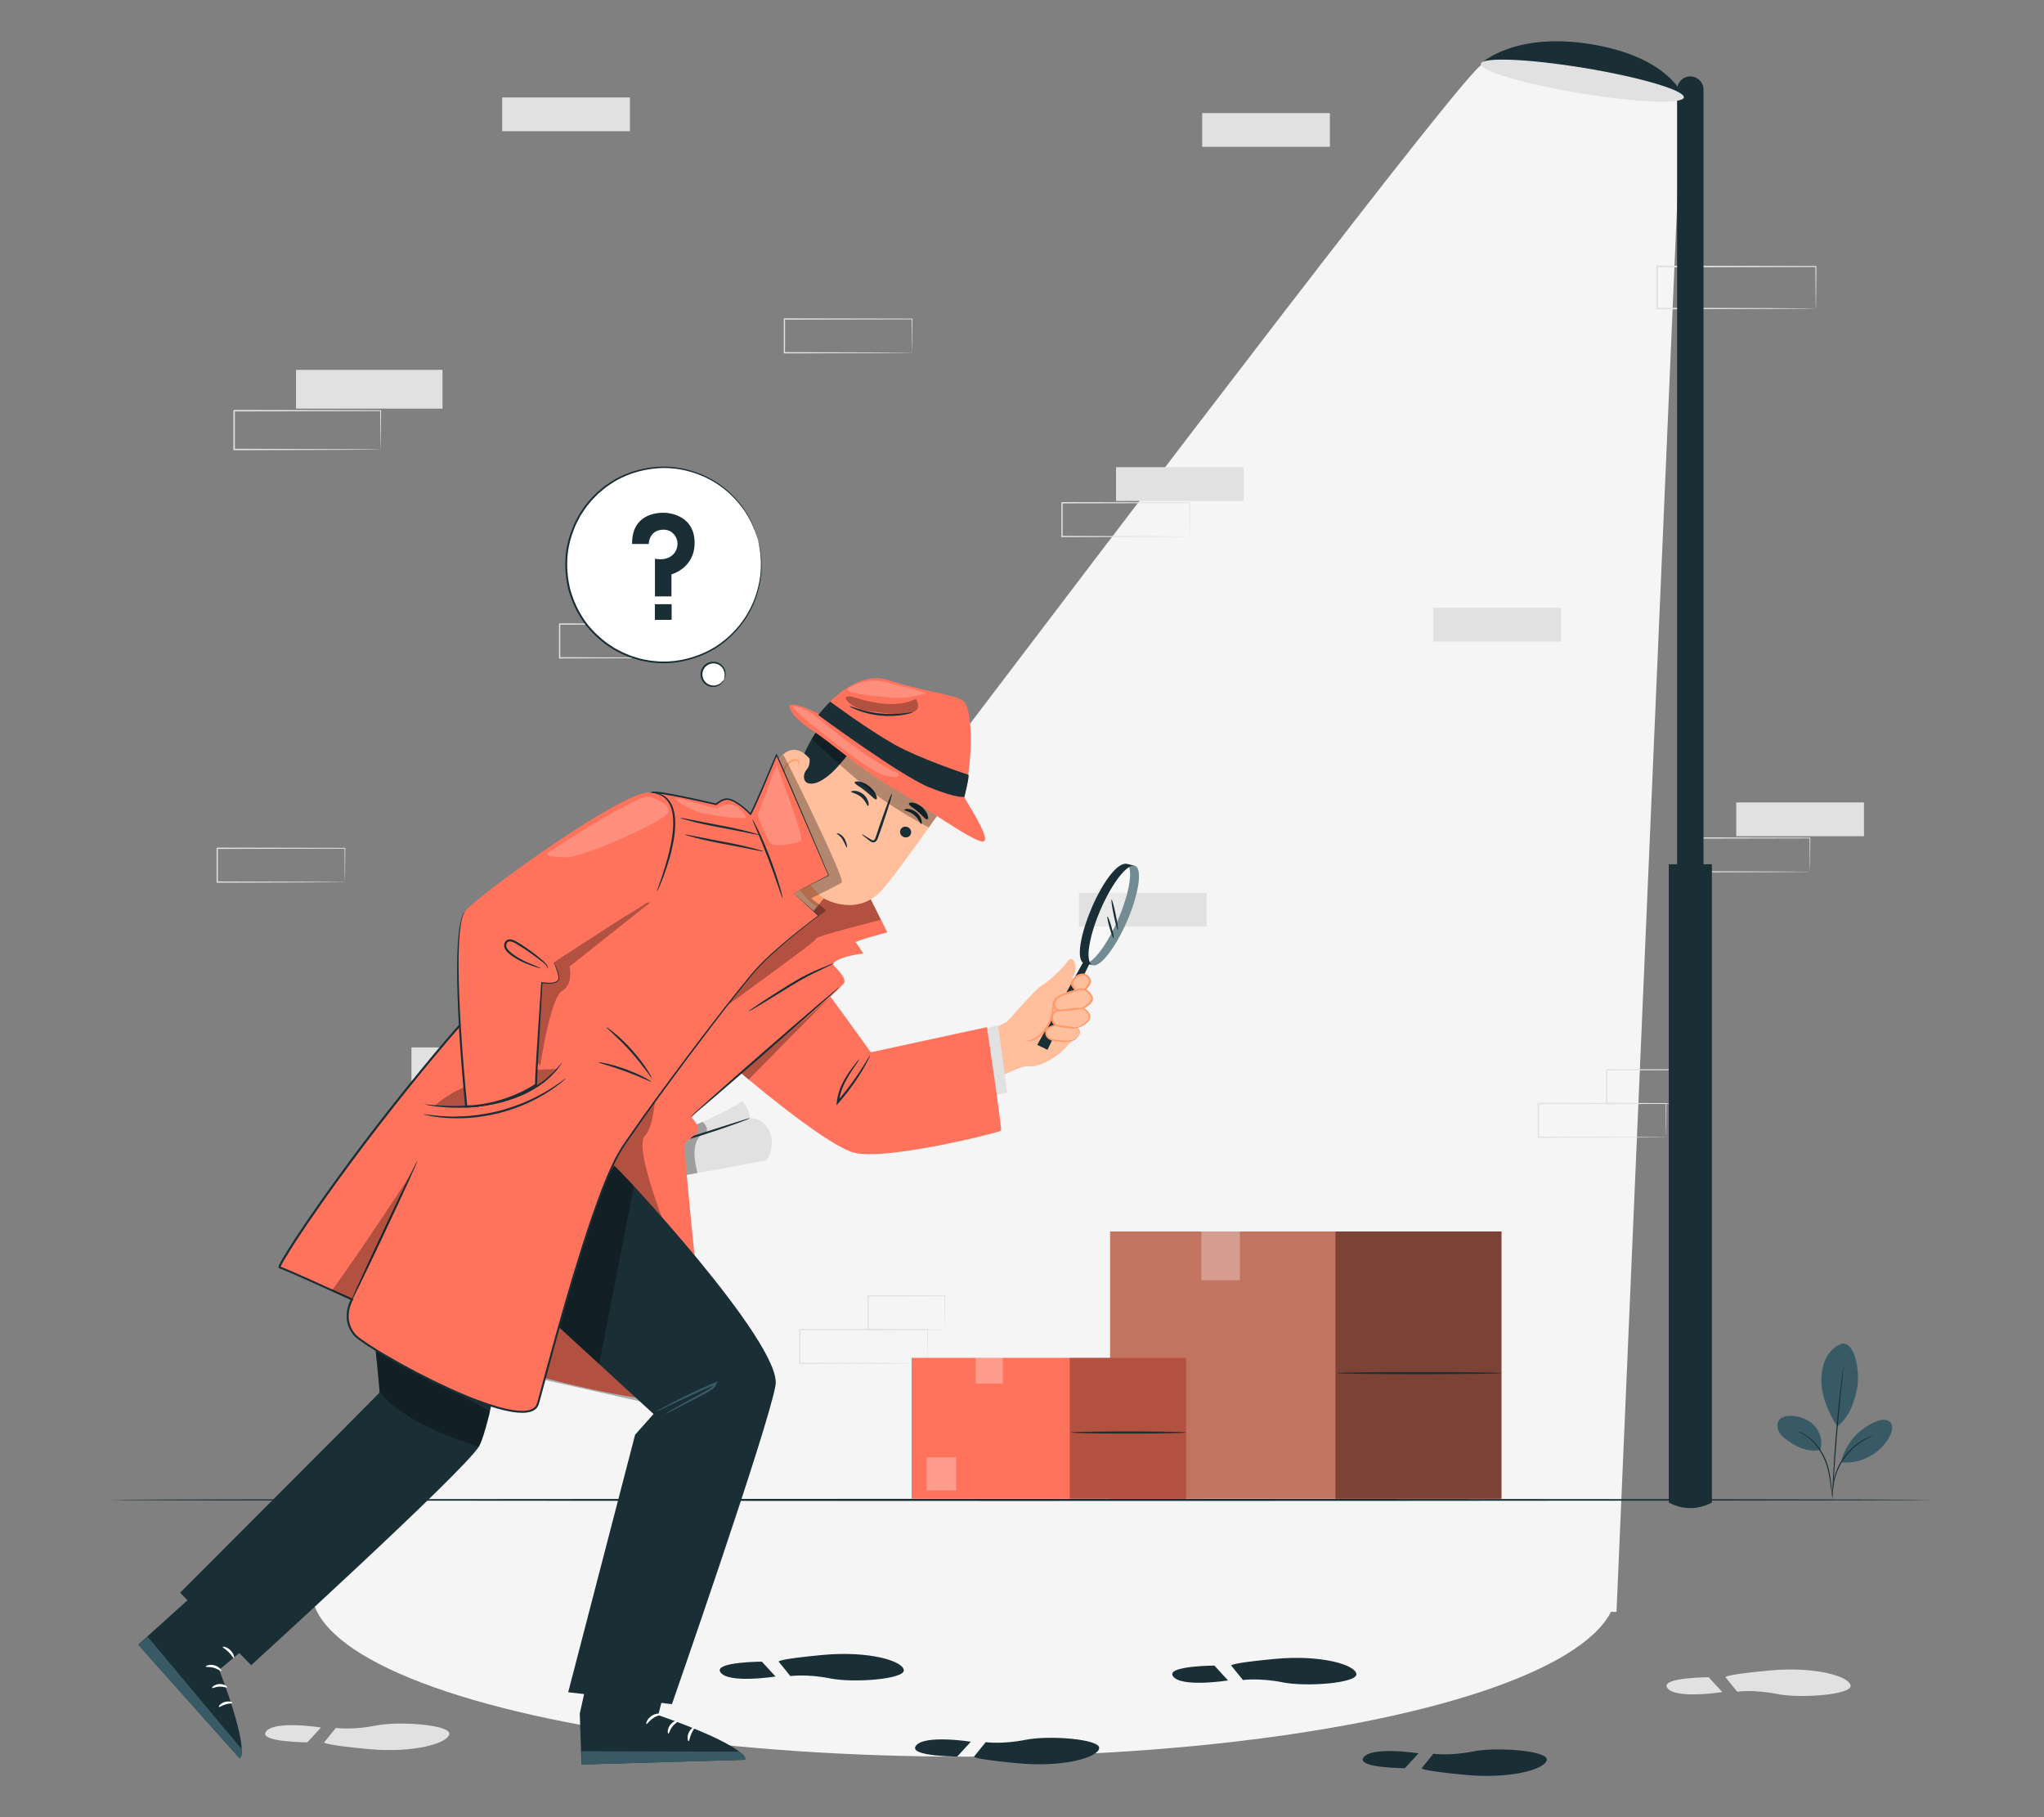 <?xml version="1.0" encoding="UTF-8"?>
<svg id="Layer_2" data-name="Layer 2" xmlns="http://www.w3.org/2000/svg" viewBox="0 0 540 480">
  <rect x="0" y="0" width="540" height="480" fill="#808080" stroke="none"/>
  <defs>
    <style>
      .cls-1 {
        fill: #ff735d;
      }

      .cls-1, .cls-2, .cls-3, .cls-4, .cls-5, .cls-6, .cls-7, .cls-8, .cls-9, .cls-10, .cls-11, .cls-12 {
        stroke-width: 0px;
      }

      .cls-2 {
        fill: #375a64;
      }

      .cls-3 {
        fill: #e1e1e1;
      }

      .cls-13 {
        opacity: .2;
      }

      .cls-5 {
        fill: #f5f5f5;
      }

      .cls-6 {
        fill: none;
      }

      .cls-7 {
        fill: #1a2e35;
      }

      .cls-8 {
        fill: #fff;
      }

      .cls-14 {
        opacity: .3;
      }

      .cls-9 {
        fill: #c27460;
      }

      .cls-10 {
        fill: #7c4235;
      }

      .cls-11 {
        fill: #ff9a6c;
      }

      .cls-12 {
        fill: #ffbf9d;
      }
    </style>
  </defs>
  <g id="Layer_2-2" data-name="Layer 2">
    <g>
      <g>
        <ellipse class="cls-5" cx="254.7" cy="420.07" rx="172.36" ry="43.94"/>
        <path class="cls-5" d="m391.27,17.19c-13.43,10.5-301.42,395.28-302.66,395.28s338.45,13.32,338.45,13.32l17.21-399.51-53.01-9.09Z"/>
        <g>
          <path class="cls-3" d="m181.59,173.77s0-.06-.01-.16c0-.12,0-.27-.01-.46,0-.42-.01-1.01-.03-1.76-.01-1.54-.03-3.76-.06-6.55l.1.1c-7.7.02-19.95.04-33.73.07.08-.08-.17.17.17-.17h0v.28s0,.29,0,.29v.57c0,.38,0,.76,0,1.14,0,.76,0,1.51,0,2.25,0,1.49,0,2.95,0,4.39l-.17-.17c9.61.03,18.01.06,24.04.08,3,.02,5.41.04,7.1.05.82,0,1.46.02,1.92.02.21,0,.37,0,.5.01.11,0,.17,0,.18.01,0,0-.05,0-.16.01-.12,0-.28,0-.48.01-.45,0-1.08.01-1.88.02-1.67.01-4.07.03-7.06.05-6.06.02-14.5.05-24.16.08h-.17s0-.17,0-.17c0-1.44,0-2.9,0-4.39,0-.74,0-1.5,0-2.25v-1.71s0-.29,0-.29v-.27h0v-.02c.34-.34.1-.1.17-.17,13.78.03,26.03.05,33.73.07h.11s0,.1,0,.1c-.02,2.82-.04,5.06-.06,6.61-.01.74-.02,1.32-.03,1.73,0,.18,0,.32-.01.44,0,.1,0,.15-.01.14Z"/>
          <path class="cls-3" d="m186.16,164.84s0-.06-.01-.17c0-.13,0-.28-.01-.47,0-.44-.02-1.04-.03-1.79-.02-1.56-.04-3.77-.07-6.49l.12.12c-5.25.01-12.39.03-20.27.05-.15.15.21-.21.17-.17h0v.29s0,.29,0,.29v.58c0,.39,0,.77,0,1.16,0,.77,0,1.52,0,2.27,0,1.49,0,2.94,0,4.33l-.16-.16c5.85.03,10.89.06,14.5.08,1.78.02,3.21.03,4.22.05.47,0,.85.02,1.14.02.26,0,.4.01.41.02,0,0-.12.01-.37.02-.28,0-.64.01-1.11.02-1.01.01-2.42.03-4.19.05-3.64.02-8.71.05-14.61.08h-.16s0-.16,0-.16c0-1.39,0-2.83,0-4.33,0-.75,0-1.5,0-2.27,0-.38,0-.77,0-1.16v-.58s0-.29,0-.29v-.28h0v-.02s.33-.33.17-.17c7.87.02,15.02.04,20.27.05h.12s0,.12,0,.12c-.03,2.75-.05,4.98-.07,6.57-.01.74-.02,1.33-.03,1.76,0,.4-.02.6-.03.6Z"/>
        </g>
        <g>
          <path class="cls-3" d="m440.16,300.41s0-.06-.01-.16c0-.12,0-.27-.01-.46,0-.42-.01-1.01-.03-1.76-.01-1.54-.03-3.76-.06-6.55l.1.1c-7.7.02-19.95.04-33.73.07.08-.08-.17.17.17-.17h0v.28s0,.29,0,.29v.57c0,.38,0,.76,0,1.14,0,.76,0,1.51,0,2.25,0,1.49,0,2.95,0,4.39l-.17-.17c9.61.03,18.01.06,24.04.08,3,.02,5.41.04,7.1.05.82,0,1.46.02,1.92.02.21,0,.37,0,.5.01.11,0,.17,0,.18.01,0,0-.05,0-.16.01-.12,0-.28,0-.48.01-.45,0-1.08.01-1.88.02-1.67.01-4.07.03-7.06.05-6.06.02-14.5.05-24.16.08h-.17s0-.17,0-.17c0-1.44,0-2.9,0-4.39,0-.74,0-1.5,0-2.25v-1.71s0-.29,0-.29v-.27h0v-.02c.34-.34.1-.1.17-.17,13.78.03,26.03.05,33.73.07h.11s0,.1,0,.1c-.02,2.82-.04,5.06-.06,6.61-.01.74-.02,1.32-.03,1.73,0,.18,0,.32-.01.44,0,.1,0,.15-.01.14Z"/>
          <path class="cls-3" d="m444.73,291.49s0-.06-.01-.17c0-.13,0-.28-.01-.47,0-.44-.02-1.04-.03-1.79-.02-1.56-.04-3.77-.07-6.49l.12.12c-5.25.01-12.39.03-20.27.05-.15.15.21-.21.17-.17h0v.29s0,.29,0,.29v.58c0,.39,0,.77,0,1.16,0,.77,0,1.53,0,2.27,0,1.49,0,2.94,0,4.33l-.16-.16c5.85.03,10.89.06,14.5.08,1.78.02,3.21.03,4.22.05.47,0,.85.02,1.14.02.26,0,.4.01.41.02,0,0-.12.01-.37.02-.28,0-.64.01-1.11.02-1.01.01-2.42.03-4.19.05-3.64.02-8.71.05-14.61.08h-.16s0-.16,0-.16c0-1.39,0-2.83,0-4.33,0-.75,0-1.5,0-2.27,0-.38,0-.77,0-1.16v-.58s0-.29,0-.29v-.28h0v-.02s.33-.33.17-.17c7.87.02,15.02.04,20.27.05h.12s0,.12,0,.12c-.03,2.75-.05,4.98-.07,6.57-.01.74-.02,1.33-.03,1.76,0,.4-.02.6-.03.6Z"/>
        </g>
        <g>
          <path class="cls-3" d="m245.04,360.12s0-.06-.01-.16c0-.12,0-.27-.01-.46,0-.42-.01-1.01-.03-1.76-.01-1.54-.03-3.76-.06-6.55l.1.1c-7.7.02-19.95.04-33.73.07.08-.08-.17.17.17-.17h0v.28s0,.29,0,.29v.57c0,.38,0,.76,0,1.14,0,.76,0,1.51,0,2.25,0,1.49,0,2.95,0,4.39l-.17-.17c9.61.03,18.01.06,24.04.08,3,.02,5.41.04,7.1.05.82,0,1.46.02,1.92.02.21,0,.37,0,.5.01.11,0,.17,0,.18.01,0,0-.05,0-.16.01-.12,0-.28,0-.48.01-.45,0-1.08.01-1.88.02-1.67.01-4.07.03-7.06.05-6.06.02-14.5.05-24.16.08h-.17s0-.17,0-.17c0-1.44,0-2.9,0-4.39,0-.74,0-1.5,0-2.25v-1.71s0-.29,0-.29v-.27h0v-.02c.34-.34.1-.1.17-.17,13.78.03,26.03.05,33.73.07h.11s0,.1,0,.1c-.02,2.82-.04,5.06-.06,6.61-.01.74-.02,1.32-.03,1.73,0,.18,0,.32-.01.44,0,.1,0,.15-.01.14Z"/>
          <path class="cls-3" d="m249.61,351.2s0-.06-.01-.17c0-.13,0-.28-.01-.47,0-.44-.02-1.04-.03-1.79-.02-1.56-.04-3.77-.07-6.49l.12.12c-5.25.01-12.39.03-20.27.05-.15.15.21-.21.17-.17h0v.29s0,.29,0,.29v.58c0,.39,0,.77,0,1.16,0,.77,0,1.53,0,2.27,0,1.49,0,2.94,0,4.33l-.16-.16c5.85.03,10.89.06,14.5.08,1.78.02,3.21.03,4.22.05.47,0,.85.02,1.14.02.26,0,.4.01.41.02,0,0-.12.01-.37.02-.28,0-.64.01-1.11.02-1.01.01-2.42.03-4.19.05-3.64.02-8.71.05-14.61.08h-.16s0-.16,0-.16c0-1.39,0-2.83,0-4.33,0-.75,0-1.5,0-2.27,0-.38,0-.77,0-1.16v-.58s0-.29,0-.29v-.28h0v-.02s.33-.33.17-.17c7.87.02,15.02.04,20.27.05h.12s0,.12,0,.12c-.03,2.75-.05,4.98-.07,6.57-.01.74-.02,1.33-.03,1.76,0,.4-.02.6-.03.6Z"/>
        </g>
        <path class="cls-3" d="m91.13,233s0-.06-.01-.16c0-.12,0-.27-.01-.46,0-.42-.01-1.01-.03-1.76-.01-1.54-.03-3.76-.06-6.55l.1.1c-7.7.02-19.95.04-33.73.07.08-.08-.17.17.17-.17h0v.28s0,.29,0,.29v.57c0,.38,0,.76,0,1.14,0,.76,0,1.51,0,2.25,0,1.49,0,2.95,0,4.39l-.17-.17c9.61.03,18.01.06,24.04.08,3,.02,5.41.04,7.1.05.82,0,1.46.02,1.92.02.21,0,.37,0,.5.01.11,0,.17,0,.18.01,0,0-.05,0-.16.01-.12,0-.28,0-.48.01-.45,0-1.08.01-1.88.02-1.67.01-4.07.03-7.06.05-6.06.02-14.5.05-24.16.08h-.17s0-.17,0-.17c0-1.44,0-2.9,0-4.39,0-.74,0-1.5,0-2.25v-1.71s0-.29,0-.29v-.27h0v-.02c.34-.34.1-.1.17-.17,13.78.03,26.03.05,33.73.07h.11s0,.1,0,.1c-.02,2.82-.04,5.06-.06,6.61-.01.74-.02,1.32-.03,1.73,0,.18,0,.32-.01.44,0,.1,0,.15-.01.14Z"/>
        <path class="cls-3" d="m240.97,93.19s0-.06-.01-.16c0-.12,0-.27-.01-.46,0-.42-.01-1.01-.03-1.76-.01-1.54-.03-3.76-.06-6.55l.1.1c-7.7.02-19.95.04-33.73.07.08-.08-.17.17.17-.17h0v.28s0,.29,0,.29v.57c0,.38,0,.76,0,1.14,0,.76,0,1.51,0,2.25,0,1.49,0,2.95,0,4.39l-.17-.17c9.61.03,18.01.06,24.04.08,3,.02,5.41.04,7.1.05.82,0,1.46.02,1.92.02.21,0,.37,0,.5.01.11,0,.17,0,.18.01,0,0-.05,0-.16.01-.12,0-.28,0-.48.01-.45,0-1.08.01-1.88.02-1.67.01-4.07.03-7.06.05-6.06.02-14.5.05-24.16.08h-.17s0-.17,0-.17c0-1.44,0-2.9,0-4.39,0-.74,0-1.5,0-2.25v-1.71s0-.29,0-.29v-.27h0v-.02c.34-.34.1-.1.17-.17,13.78.03,26.03.05,33.73.07h.11s0,.1,0,.1c-.02,2.82-.04,5.06-.06,6.61-.01.74-.02,1.32-.03,1.73,0,.18,0,.32-.01.44,0,.1,0,.15-.01.14Z"/>
        <path class="cls-3" d="m479.72,81.49s0-.07-.01-.2c0-.15,0-.34-.01-.57,0-.52-.02-1.25-.03-2.18-.02-1.92-.04-4.67-.07-8.14l.13.13c-9.58.02-24.81.05-41.95.08.09-.1-.22.21.21-.21h0v.35s0,.36,0,.36v.71c0,.47,0,.95,0,1.42,0,.94,0,1.87,0,2.8,0,1.85,0,3.67,0,5.46l-.21-.21c11.95.04,22.4.07,29.9.09,3.73.03,6.73.05,8.82.06,1.02.01,1.82.02,2.39.03.26,0,.46,0,.62.01.14,0,.22,0,.22.01,0,0-.06,0-.19.01-.16,0-.35,0-.6.01-.56,0-1.34.02-2.34.03-2.08.01-5.06.03-8.78.06-7.53.02-18.04.06-30.04.1h-.21s0-.21,0-.21c0-1.78,0-3.61,0-5.46,0-.93,0-1.86,0-2.8v-2.13s0-.36,0-.36v-.33h0v-.02h0c.43-.43.12-.12.22-.22,17.14.03,32.37.06,41.95.08h.13s0,.13,0,.13c-.03,3.51-.05,6.29-.07,8.22-.01.92-.02,1.64-.03,2.15,0,.22-.01.4-.01.55,0,.12,0,.18-.01.18Z"/>
        <rect class="cls-3" x="108.7" y="276.67" width="33.74" height="8.92"/>
        <rect class="cls-3" x="132.68" y="25.74" width="33.74" height="8.92"/>
        <rect class="cls-3" x="317.6" y="29.87" width="33.74" height="8.92"/>
        <rect class="cls-3" x="378.68" y="160.55" width="33.74" height="8.92"/>
        <rect class="cls-3" x="285.04" y="235.83" width="33.74" height="8.92"/>
        <g>
          <rect class="cls-3" x="294.84" y="123.41" width="33.74" height="8.92"/>
          <path class="cls-3" d="m314.31,141.73s0-.06-.01-.16c0-.12,0-.27-.01-.46,0-.42-.01-1.01-.03-1.76-.01-1.54-.03-3.76-.06-6.55l.1.1c-7.7.02-19.95.04-33.73.07.08-.08-.17.17.17-.17h0v.57s0,.57,0,.57c0,.38,0,.76,0,1.14,0,.76,0,1.51,0,2.25,0,1.49,0,2.95,0,4.39l-.17-.17c9.61.03,18.01.06,24.04.08,3,.02,5.41.04,7.1.05.82,0,1.46.02,1.92.02.21,0,.37,0,.5.01.11,0,.17,0,.18.01,0,0-.05,0-.16.01-.12,0-.28,0-.48.01-.45,0-1.08.01-1.88.02-1.67.01-4.07.03-7.06.05-6.06.02-14.5.05-24.16.08h-.17s0-.17,0-.17c0-1.44,0-2.9,0-4.39,0-.74,0-1.5,0-2.25,0-.38,0-.76,0-1.14v-.57s0-.29,0-.29v-.27h0v-.02c.34-.34.1-.1.17-.17,13.78.03,26.03.05,33.73.07h.11s0,.1,0,.1c-.02,2.82-.04,5.06-.06,6.61-.01.74-.02,1.32-.03,1.73,0,.18,0,.32-.01.44,0,.1,0,.15-.01.14Z"/>
        </g>
        <g>
          <rect class="cls-3" x="458.7" y="211.96" width="33.74" height="8.92"/>
          <path class="cls-3" d="m478.17,230.29s0-.06-.01-.16c0-.12,0-.27-.01-.46,0-.42-.01-1.01-.03-1.76-.01-1.54-.03-3.76-.06-6.55l.1.1c-7.7.02-19.95.04-33.73.07.08-.08-.17.17.17-.17h0v.57s0,.57,0,.57c0,.38,0,.76,0,1.14,0,.76,0,1.51,0,2.25,0,1.49,0,2.95,0,4.39l-.17-.17c9.61.03,18.01.06,24.04.08,3,.02,5.41.04,7.1.05.82,0,1.46.02,1.92.02.21,0,.37,0,.5.01.11,0,.17,0,.18.01,0,0-.05,0-.16.01-.12,0-.28,0-.48.01-.45,0-1.08.01-1.88.02-1.67.01-4.07.03-7.06.05-6.06.02-14.5.05-24.16.08h-.17s0-.17,0-.17c0-1.44,0-2.9,0-4.39,0-.74,0-1.5,0-2.25,0-.38,0-.76,0-1.14v-.57s0-.29,0-.29v-.27h0v-.02c.34-.34.1-.1.17-.17,13.78.03,26.03.05,33.73.07h.11s0,.1,0,.1c-.02,2.82-.04,5.06-.06,6.61-.01.74-.02,1.32-.03,1.73,0,.18,0,.32-.01.44,0,.1,0,.15-.01.14Z"/>
        </g>
        <g>
          <rect class="cls-3" x="78.21" y="97.7" width="38.7" height="10.24"/>
          <path class="cls-3" d="m100.55,118.72s0-.07-.01-.19c0-.14,0-.31-.01-.53,0-.48-.02-1.15-.03-2.01-.02-1.77-.04-4.31-.07-7.51l.12.12c-8.84.02-22.89.05-38.7.08.09-.09-.2.2.2-.2h0v.66s0,.66,0,.66c0,.44,0,.87,0,1.31,0,.87,0,1.73,0,2.58,0,1.71,0,3.39,0,5.04l-.19-.19c11.02.03,20.66.07,27.58.09,3.45.02,6.21.04,8.14.05.94.01,1.67.02,2.2.03.24,0,.43,0,.58.01.13,0,.2,0,.2.01,0,0-.06,0-.18.01-.14,0-.32,0-.55.01-.52,0-1.24.01-2.16.03-1.92.01-4.67.03-8.1.05-6.95.02-16.64.05-27.72.09h-.19s0-.19,0-.19c0-1.65,0-3.33,0-5.04,0-.85,0-1.72,0-2.58,0-.43,0-.87,0-1.31v-.66s0-.33,0-.33v-.31h0v-.02h0c.39-.4.11-.11.2-.2,15.81.03,29.86.06,38.7.08h.12s0,.12,0,.12c-.03,3.23-.05,5.8-.07,7.58-.01.85-.02,1.51-.03,1.99,0,.21,0,.37-.01.5,0,.11,0,.17-.01.16Z"/>
        </g>
        <g>
          <path class="cls-3" d="m455.84,443.02l3.1,3.82s4.34-.62,10.54.62c6.2,1.24,19.74.21,19.43-2.22-.31-2.43-9.3-5.12-21.49-3.98-12.19,1.14-11.57,1.76-11.57,1.76Z"/>
          <path class="cls-3" d="m451.4,443.02l3.62,3.93s-12.51,1.97-14.57-1.14c-1.86-2.8,11.47-2.79,11.47-2.79"/>
        </g>
        <g>
          <path class="cls-3" d="m85.63,460.24l3.1-3.82s4.34.62,10.54-.62c6.2-1.24,19.74-.21,19.43,2.22-.31,2.43-9.3,5.12-21.49,3.98-12.19-1.14-11.57-1.76-11.57-1.76Z"/>
          <path class="cls-3" d="m81.18,460.24l3.62-3.93s-12.51-1.97-14.57,1.14c-1.86,2.8,11.47,2.79,11.47,2.79"/>
        </g>
        <path class="cls-7" d="m510,396.19c0,.15-107.66.28-240.44.28s-240.46-.12-240.46-.28,107.64-.28,240.46-.28,240.44.12,240.44.28Z"/>
        <g>
          <path class="cls-7" d="m452.26,396.9c-3.8,1.95-7.59,1.95-11.39,0v-168.61h11.39v168.61Z"/>
          <path class="cls-7" d="m446.56,251.23h0c-1.93,0-3.49-1.56-3.49-3.49V23.68c0-1.93,1.56-3.49,3.49-3.49h0c1.93,0,3.49,1.56,3.49,3.49v224.06c0,1.93-1.56,3.49-3.49,3.49Z"/>
          <path class="cls-7" d="m391.2,16.85s8.72-8.6,29.46-5.12c20.74,3.48,24.19,14.01,24.19,14.01"/>
          <path class="cls-3" d="m444.85,25.74c-.31,1.84-12.56,1.35-27.38-1.1-14.82-2.45-26.58-5.94-26.27-7.78.31-1.84,12.56-1.35,27.38,1.1,14.82,2.45,26.58,5.94,26.27,7.78Z"/>
        </g>
        <g>
          <path class="cls-2" d="m486.66,354.9c-1.97.66-3.52,2.29-4.39,4.17-.87,1.89-1.12,4.01-1.07,6.08.1,4.02,2.01,8.23,4.16,11.63,3.61-2.63,4.83-7.66,5.29-10.25.73-4.1-.45-11.94-3.98-11.63"/>
          <path class="cls-2" d="m480.88,383c.73-2.2.02-4.75-1.57-6.44-1.59-1.69-3.94-2.55-6.26-2.58-1.07-.01-2.25.2-2.94,1.02-.64.77-.68,1.92-.3,2.85.38.93,1.13,1.66,1.93,2.26,2.74,2.08,5.78,3.58,9.15,2.89"/>
          <path class="cls-7" d="m484.1,395.58s0-.3-.05-.83c-.05-.58-.13-1.34-.21-2.24-.21-1.88-.45-4.57-1.66-7.26-1.19-2.69-3-4.75-4.59-5.83-.79-.55-1.49-.9-1.98-1.1-.25-.11-.45-.16-.58-.2-.13-.04-.21-.06-.21-.05-.03.06,1.14.38,2.65,1.51,1.53,1.11,3.28,3.14,4.45,5.78,1.18,2.64,1.46,5.29,1.72,7.16.12.94.22,1.71.3,2.23.08.53.14.82.16.81Z"/>
          <path class="cls-7" d="m487.02,360.95s-.03.12-.07.35c-.04.26-.09.6-.15,1.02-.13.89-.29,2.17-.48,3.76-.38,3.18-.85,7.58-1.26,12.45-.41,4.87-.68,9.29-.83,12.48-.08,1.6-.13,2.89-.15,3.79,0,.42-.02.76-.02,1.03,0,.24,0,.36.01.36,0,0,.03-.12.05-.36.02-.27.04-.61.08-1.03.06-.93.14-2.21.24-3.78.2-3.19.5-7.6.91-12.47.41-4.86.85-9.26,1.18-12.45.16-1.56.3-2.84.39-3.77.04-.42.07-.76.1-1.03.02-.23.02-.36.01-.36Z"/>
          <path class="cls-2" d="m486.46,385.94c1.19-4.75,4.81-8.81,9.4-10.53,1.17-.44,2.66-.66,3.51.26.85.92.51,2.39-.04,3.51-2.3,4.65-7.64,7.61-12.81,7.09"/>
          <path class="cls-7" d="m494.98,379.13s-.27.07-.74.25c-.24.09-.52.2-.84.36-.32.16-.7.31-1.08.55-.39.23-.82.46-1.25.78-.45.29-.88.64-1.34,1.02-.9.78-1.82,1.72-2.63,2.83-.8,1.12-1.42,2.29-1.87,3.39-.21.56-.41,1.09-.54,1.6-.16.51-.24.99-.33,1.43-.1.44-.12.85-.16,1.2-.05.35-.05.66-.05.91,0,.5,0,.78.02.78.07,0,.05-1.11.4-2.85.1-.43.19-.91.36-1.4.13-.5.34-1.02.55-1.57.46-1.08,1.07-2.22,1.86-3.32.8-1.09,1.7-2.02,2.57-2.8.45-.38.88-.74,1.31-1.03.42-.32.84-.56,1.21-.8,1.53-.9,2.58-1.27,2.55-1.33Z"/>
        </g>
        <g>
          <g>
            <path class="cls-7" d="m257.32,464l3.1-3.82s4.34.62,10.54-.62c6.2-1.24,19.74-.21,19.43,2.22-.31,2.43-9.3,5.12-21.49,3.98-12.19-1.14-11.57-1.76-11.57-1.76Z"/>
            <path class="cls-7" d="m252.87,464l3.62-3.93s-12.51-1.97-14.57,1.14c-1.86,2.8,11.47,2.79,11.47,2.79"/>
          </g>
          <g>
            <path class="cls-7" d="m375.58,467.07l3.1-3.82s4.34.62,10.54-.62c6.2-1.24,19.74-.21,19.43,2.22-.31,2.43-9.3,5.12-21.49,3.98-12.19-1.14-11.57-1.76-11.57-1.76Z"/>
            <path class="cls-7" d="m371.14,467.07l3.62-3.93s-12.51-1.97-14.57,1.14c-1.86,2.8,11.47,2.79,11.47,2.79"/>
          </g>
          <g>
            <path class="cls-7" d="m325.27,439.95l3.1,3.82s4.34-.62,10.54.62c6.2,1.24,19.74.21,19.43-2.22-.31-2.43-9.3-5.12-21.49-3.98-12.19,1.14-11.57,1.76-11.57,1.76Z"/>
            <path class="cls-7" d="m320.82,439.95l3.62,3.93s-12.51,1.97-14.57-1.14c-1.86-2.8,11.47-2.79,11.47-2.79"/>
          </g>
          <g>
            <path class="cls-7" d="m205.71,438.91l3.1,3.82s4.34-.62,10.54.62c6.2,1.24,19.74.21,19.43-2.22-.31-2.43-9.3-5.12-21.49-3.98-12.19,1.14-11.57,1.76-11.57,1.76Z"/>
            <path class="cls-7" d="m201.27,438.91l3.62,3.93s-12.51,1.97-14.57-1.14c-1.86-2.8,11.47-2.79,11.47-2.79"/>
          </g>
        </g>
        <g>
          <g>
            <rect class="cls-9" x="293.27" y="325.29" width="103.38" height="70.58"/>
            <rect class="cls-10" x="352.81" y="325.29" width="43.84" height="70.58"/>
            <g class="cls-14">
              <rect class="cls-8" x="298.96" y="380.6" width="11.08" height="11.08"/>
            </g>
            <path class="cls-7" d="m396.71,362.7c0,.15-9.73.28-21.73.28s-21.74-.12-21.74-.28,9.73-.28,21.74-.28,21.73.12,21.73.28Z"/>
            <g class="cls-14">
              <rect class="cls-8" x="317.38" y="325.29" width="10.18" height="12.88"/>
            </g>
          </g>
          <g>
            <rect class="cls-1" x="240.84" y="358.67" width="72.53" height="37.2"/>
            <g class="cls-14">
              <rect class="cls-4" x="282.61" y="358.67" width="30.76" height="37.2"/>
            </g>
            <g class="cls-14">
              <rect class="cls-8" x="244.83" y="384.94" width="7.77" height="8.72"/>
            </g>
            <path class="cls-7" d="m313.41,378.39c0,.15-6.83.28-15.25.28s-15.25-.12-15.25-.28,6.83-.28,15.25-.28,15.25.12,15.25.28Z"/>
            <g class="cls-14">
              <rect class="cls-8" x="257.76" y="358.67" width="7.14" height="6.79"/>
            </g>
          </g>
        </g>
        <g>
          <circle class="cls-8" cx="175.35" cy="149.18" r="25.77" transform="translate(-23.85 264.61) rotate(-70.48)"/>
          <path class="cls-7" d="m200.32,142.79s-.06-.13-.15-.39c-.09-.28-.22-.67-.39-1.16-.08-.26-.18-.54-.28-.86-.12-.31-.27-.64-.43-1-.31-.72-.65-1.56-1.18-2.44-.94-1.81-2.42-3.85-4.47-5.9-2.05-2.03-4.76-4.01-8.12-5.41-3.35-1.39-7.34-2.27-11.62-1.94-4.24.34-8.78,1.64-12.72,4.42-1.02.64-1.92,1.46-2.86,2.25-.45.42-.87.88-1.3,1.32-.45.43-.84.92-1.23,1.41-.83.95-1.49,2.04-2.19,3.1-.6,1.13-1.24,2.26-1.69,3.49-.95,2.42-1.65,5.02-1.79,7.72-.17,2.69.07,5.44.72,8.13.72,2.67,1.83,5.2,3.27,7.48,1.42,2.3,3.29,4.24,5.28,5.91.99.86,2.09,1.54,3.16,2.25,1.13.6,2.23,1.23,3.42,1.67.58.25,1.15.49,1.76.65.6.17,1.18.38,1.78.53,1.2.24,2.39.52,3.59.59,4.79.54,9.4-.51,13.28-2.25,3.9-1.77,6.98-4.47,9.25-7.29,2.27-2.85,3.7-5.88,4.52-8.65.81-2.77,1.13-5.28,1.08-7.32.05-1.02-.06-1.92-.13-2.71-.04-.39-.06-.75-.11-1.08-.06-.32-.12-.62-.17-.89-.09-.51-.17-.91-.22-1.21-.05-.27-.07-.41-.06-.42,0,0,.04.13.11.4.07.29.15.69.27,1.2.06.27.12.56.19.89.06.33.08.69.13,1.09.09.79.21,1.69.18,2.72.08,2.05-.22,4.58-1.01,7.4-.8,2.8-2.22,5.89-4.51,8.79-2.28,2.88-5.39,5.63-9.35,7.45-3.93,1.78-8.62,2.86-13.5,2.33-1.22-.07-2.43-.35-3.66-.6-.61-.15-1.2-.35-1.81-.53-.61-.16-1.2-.41-1.79-.65-1.21-.44-2.33-1.09-3.48-1.69-1.09-.72-2.22-1.41-3.22-2.28-2.04-1.7-3.94-3.68-5.39-6.02-1.47-2.32-2.6-4.9-3.34-7.62-.66-2.74-.91-5.54-.74-8.29.14-2.75.86-5.4,1.83-7.87.46-1.25,1.12-2.4,1.72-3.55.72-1.09,1.39-2.19,2.24-3.16.4-.5.79-1,1.25-1.43.45-.45.87-.91,1.33-1.34.96-.8,1.88-1.63,2.92-2.28,4.02-2.81,8.64-4.12,12.95-4.45,4.34-.31,8.4.61,11.78,2.03,3.4,1.44,6.13,3.46,8.18,5.54,2.05,2.08,3.52,4.16,4.44,6,.52.89.85,1.74,1.15,2.47.15.37.3.7.41,1.01.09.32.18.61.26.87.15.5.26.89.34,1.18.07.27.11.4.1.41Z"/>
          <g>
            <path class="cls-7" d="m166.98,143.68h4.41s0-3.7,3.85-3.77c2-.03,3.04,1.28,3.46,2.28.49,1.17.34,2.49-.31,3.57-.75,1.23-2.39,2.36-5.36,1.83v9.95h4.36v-5.83s6.12-1.58,6.12-8.32-5.79-7.95-8.26-7.95c-1.89,0-8.35.46-8.26,8.24Z"/>
            <rect class="cls-7" x="173.01" y="159.59" width="4.43" height="4.14"/>
          </g>
          <path class="cls-8" d="m191.25,179.52c-.77,1.55-2.65,2.18-4.2,1.41-1.55-.77-2.18-2.65-1.41-4.2.77-1.55,2.65-2.18,4.2-1.41,1.55.77,2.18,2.65,1.41,4.2Z"/>
          <path class="cls-7" d="m191.25,179.52s.08-.27.16-.75c.08-.47.08-1.2-.31-1.95-.37-.74-1.22-1.47-2.32-1.57-1.08-.13-2.35.45-2.91,1.6-.58,1.13-.28,2.5.48,3.29.75.81,1.84,1.05,2.65.9.84-.14,1.42-.58,1.75-.93.33-.35.46-.6.5-.58.02,0-.05.29-.36.7-.3.4-.9.94-1.83,1.15-.9.22-2.16,0-3.05-.93-.9-.88-1.27-2.49-.59-3.82.65-1.34,2.16-2.01,3.4-1.83,1.27.15,2.21,1.02,2.58,1.87.4.86.33,1.66.19,2.15-.15.49-.33.72-.35.71Z"/>
        </g>
        <g>
          <g>
            <g>
              <path class="cls-12" d="m265.57,270.33c.4-.13,7.76-8.98,9.63-10,1.87-1.03,5.66-4.68,6.89-6.47,1.23-1.79,3.05,1.05,1.43,4.1s-5.74,4.57-5.61,6.77c.12,2.19.98,5.73-1.53,9.02,0,0-5.18,1.63-7.96.72-2.79-.92-2.84-4.14-2.84-4.14Z"/>
              <path class="cls-12" d="m266,269.92l16.02-11.05,4.49-1.37s-1.91,12.68-2.97,16.83c-.15.61-2.39,2.72-2.46,2.84-.52.9-6.03,4.98-9.18,4.48-3.15-.5-15.82,7.36-15.82,7.36l3.54-15.87,6.37-3.21Z"/>
              <polygon class="cls-7" points="288.05 254.11 276.73 277.3 274.03 276 286.34 253.84 288.05 254.11"/>
              <g>
                <path class="cls-12" d="m284.85,273.74c1.02-1.4-.34-2.21-.34-2.21,0,0,2.93-.99,3.33-2.57.4-1.58-1.81-2.62-1.81-2.62,0,0,3.01-1.49,2.43-2.93-.57-1.44-1.9-2.02-1.9-2.02,0,0,1.65-1.41,1.41-2.4-.25-.99-1.37-1.97-2.77-1.42-1.4.54-2.41,1.99-1.78,2.92.62.94.84,1.15.84,1.15,0,0-4.37.99-5.29,2.29-1.05,1.5-.34,2.76.76,3,0,0-1.73.09-1.78,1.79-.06,1.71,1.22,2.16,1.05,2.13s-2.35.35-2.61,1.52c-.26,1.16.5,2.34,2.63,2.5,2.13.16,4.48.71,5.83-1.15Z"/>
                <path class="cls-11" d="m284.85,273.74s-.05.11-.2.31c-.15.18-.4.45-.81.68-.41.23-.97.41-1.64.47-.67.06-1.43.01-2.26-.06-.81-.1-1.81,0-2.76-.57-.47-.26-.88-.74-1.01-1.33-.06-.3-.06-.6.01-.91.07-.33.29-.61.53-.81.49-.4,1.08-.62,1.69-.78.16-.04.31-.07.48-.09.02,0,.04,0,.08,0h.06c.05,0-.15-.02-.21.09-.05.1-.05.13-.03.21.11.17.06.08.06.09h-.02s-.05-.05-.05-.05c-.07-.05-.14-.1-.2-.15-.26-.22-.48-.51-.63-.83-.27-.65-.35-1.38-.07-2.1.31-.74,1.07-1.15,1.84-1.22l-.04.51c-.84-.15-1.56-1-1.48-1.91.01-.44.18-.86.39-1.23.18-.37.57-.72.91-.93,1.44-.88,3.05-1.32,4.71-1.75l-.13.47c-.04-.06-.09-.12-.14-.19l-.47-.64c-.15-.21-.34-.41-.44-.73-.19-.62.06-1.22.36-1.65.65-.86,1.59-1.5,2.7-1.49,1.12.06,2.03.93,2.16,2.03-.02.59-.31,1.01-.58,1.4-.29.38-.6.7-.95,1.01l-.06-.43c.63.31,1.12.74,1.52,1.26.19.26.36.54.48.83.13.32.15.72.02,1.03-.26.62-.72,1.03-1.16,1.37-.45.35-.91.63-1.39.87v-.38c.76.41,1.44.94,1.79,1.7.17.38.2.81.09,1.18-.11.38-.33.68-.56.93-.97.97-2.06,1.36-2.89,1.67l.02-.2c.77.5.85,1.35.64,1.74-.17.41-.36.56-.36.56-.03-.02.12-.2.25-.6.15-.38.04-1.1-.65-1.51l-.19-.12.21-.09c.79-.33,1.86-.78,2.72-1.69.42-.45.67-1.12.37-1.74-.28-.61-.93-1.12-1.62-1.47l-.37-.19.36-.19c.44-.23.89-.52,1.3-.85.41-.33.81-.72,1-1.18.08-.24.07-.45-.02-.68-.1-.26-.25-.5-.42-.72-.34-.45-.82-.84-1.33-1.09l-.34-.17.28-.26c.58-.54,1.28-1.28,1.33-2.01-.08-.72-.83-1.5-1.66-1.5-.82-.02-1.72.55-2.23,1.26-.26.36-.41.81-.29,1.17.04.17.21.36.35.56l.43.59c.04.06.09.12.12.17l.26.37-.4.1c-1.6.4-3.23.86-4.53,1.66-.33.22-.57.41-.74.75-.18.31-.31.65-.32.98-.05.67.44,1.25,1.06,1.38l1.68.35-1.73.16c-.59.05-1.2.38-1.4.9-.22.52-.17,1.19.05,1.7.11.26.28.49.49.67.05.04.11.09.17.13l.04.03.03.02s-.01-.05.11.13c.02.09.04.13-.03.23-.04.05-.11.09-.16.09-.08.15-.06-.21-.06-.13-.03.17-.02.12-.02.13h-.03c-.13.01-.28.04-.42.07-.56.13-1.11.34-1.51.66-.2.16-.35.36-.4.57-.06.24-.07.49-.02.72.09.47.4.85.8,1.09.8.51,1.76.47,2.59.58,1.65.22,2.99.2,3.79-.24.8-.4,1.04-.88,1.09-.84Z"/>
              </g>
              <g>
                <path class="cls-2" d="m298.29,229.05c.62-.38,1.17-.5,1.61-.31,1.93.83.96,7.37-2.17,14.59-3.13,7.22-7.22,12.4-9.15,11.57-.31-.14-.55-.43-.71-.84,2.13-1.3,5.13-5.66,7.54-11.25,2.62-6.04,3.72-11.6,2.88-13.75Z"/>
                <path class="cls-7" d="m288.42,239.77c3.13-7.22,7-12.18,9.36-11.57.13.03,1.98.49,1.98.49,0,0-.74,0-1.47.36-2.13,1.3-5.13,5.66-7.54,11.25-2.62,6.04-3.72,11.6-2.88,13.75.13.34.8.87.8.87,0,0-2.12-.44-2.4-.56-1.93-.83-.96-7.37,2.17-14.59Z"/>
                <g class="cls-14">
                  <path class="cls-8" d="m290.74,240.3c-3.13,7.22-4.1,13.75-2.17,14.59,1.93.83,6.02-4.34,9.15-11.57s4.1-13.75,2.17-14.59c-1.93-.83-6.02,4.34-9.15,11.57Z"/>
                </g>
                <path class="cls-7" d="m295.32,245.63c-.15.03-.64-1.74-1.1-3.96-.46-2.22-.71-4.04-.56-4.07.15-.03.64,1.74,1.1,3.96.46,2.22.71,4.04.56,4.07Z"/>
                <path class="cls-7" d="m294.22,247.83c-.15.04-.63-1.21-1.09-2.79-.45-1.58-.7-2.9-.56-2.94.15-.04.63,1.21,1.09,2.79.45,1.58.7,2.9.56,2.94Z"/>
              </g>
              <g>
                <path class="cls-12" d="m286.66,261.43c-.8-.15-1.64-.1-2.41.14"/>
                <path class="cls-11" d="m284.24,261.57c-.05-.14.46-.45,1.18-.49.72-.04,1.27.21,1.23.35-.03.15-.57.16-1.2.2-.63.03-1.16.09-1.21-.06Z"/>
              </g>
              <path class="cls-11" d="m279.68,266.94c-.01-.15,1.41-.41,3.17-.57,1.77-.16,3.21-.17,3.23-.02.01.15-1.41.41-3.17.57-1.77.16-3.21.17-3.23.02Z"/>
              <path class="cls-11" d="m278.71,270.76c.04-.15,1.35.05,2.96.26,1.61.21,2.93.35,2.93.51,0,.15-1.35.26-3,.04-1.65-.21-2.93-.67-2.89-.81Z"/>
              <path class="cls-11" d="m271.19,274.97c0-.1.82-.06,1.94-.65,1.11-.57,2.43-1.78,3.4-3.46.47-.84.9-1.68,1.08-2.47.19-.82.3-1.58.39-2.21.18-1.28.1-2.05.15-2.07.1-.04.33.79.24,2.1-.03.65-.11,1.43-.28,2.29-.17.9-.61,1.76-1.1,2.64-1.01,1.75-2.47,3.01-3.71,3.53-1.25.54-2.13.35-2.1.3Z"/>
            </g>
            <path class="cls-3" d="m260.67,271.67l2.99-.9s2.47,17.71,2.41,17.8c-.06.09-2.85.64-2.85.63,0-.01-2.55-17.52-2.55-17.52Z"/>
            <path class="cls-1" d="m215.91,258.9c.99.6,14.14,19.06,14.14,19.06l30.68-6.65s4.04,26.91,3.73,27.34c-.35.48-30.92,8.14-39.02,5.77-8.11-2.37-31.08-22.15-31.08-22.15l-3.66-4.11,25.21-19.26Z"/>
            <path class="cls-7" d="m227.08,279.73c.07.05-.78,1.2-2.06,3.13-1.23,1.92-3.03,4.73-3.39,8.28l-.48-.21c.23-.26.47-.54.71-.82,2.5-2.93,4.49-5.81,5.84-7.94,1.36-2.13,2.12-3.5,2.2-3.46.03.02-.12.38-.43,1.02-.31.64-.79,1.55-1.43,2.65-1.28,2.2-3.24,5.13-5.76,8.09-.25.28-.49.57-.72.83l-.57.66.09-.87c.19-1.85.77-3.52,1.47-4.92.69-1.41,1.47-2.58,2.15-3.52.68-.95,1.27-1.68,1.68-2.18.41-.5.66-.76.69-.74Z"/>
            <g class="cls-14">
              <path class="cls-4" d="m219.04,263.67c-.42.32-21.25,21.49-21.25,21.49,0,0-1.17-.98-3.43-2.89l24.69-18.6Z"/>
            </g>
          </g>
          <g>
            <path class="cls-3" d="m202.52,306.49c1.35-2.23,1.82-4.78,1-7.06-.82-2.28-2.98-4.27-5.39-4.06-.19-1.65-.89-3.24-1.99-4.48-7.5,4.59-15.7,8.03-24.24,10.15l2.59,10.61,28.04-5.14Z"/>
            <g class="cls-14">
              <path class="cls-4" d="m185.66,296.34s2.27,2.18.35,3.06c-4.49,2.08-1.59,10.41-1.8,10.44-.21.04-3.36.59-3.36.59l-2.69-11.04,7.49-3.06Z"/>
            </g>
            <path class="cls-7" d="m172.37,303.44s.34-.17.99-.39c.77-.24,1.69-.53,2.76-.87,2.47-.77,5.62-1.74,9.11-2.82,3.48-1.11,6.63-2.11,9.09-2.89,1.07-.33,1.99-.62,2.76-.86.66-.19,1.02-.28,1.04-.25s-.33.19-.97.45c-.63.26-1.56.61-2.71,1.02-2.3.84-5.49,1.93-9.05,3.05-3.56,1.12-6.8,2.05-9.17,2.67-1.18.31-2.14.55-2.81.7-.67.15-1.04.22-1.05.18Z"/>
          </g>
          <path class="cls-1" d="m223.97,225.32l10.45,20.96s-8.86,2.34-8.39,2.66,2.02,2.93,2.02,2.93c0,0-6.02.6-8.06,2.64-.33.33,4.29,3.82,2.83,5.39-7.59,8.16-33.55,27.89-40.14,35.27,0,0,2.99,2.98,1.26,4.27-1.72,1.29-3.23,2.8-3.23,2.8,0,0,4.52,53.6,7.75,64.36,3.23,10.76-57.91-4.31-70.39-11.62-12.49-7.32-27.39-23.68-27.39-23.68l106.6-97.94,26.66-8.02Z"/>
          <g class="cls-14">
            <path class="cls-4" d="m229.33,236.22l3.38,6.74s-17.77,4.51-17.09,4.97c.68.46-33.46,24.5-38.93,29.41-4.36,3.92-2.49,18.7-6.34,22.72-3.3,3.45,7.42,31.48,17.87,51.22l-15.12,19.8-41.89-9.42,50.39-100.24s27.6-32.05,29.21-31.33c1.61.72,6.04-1.72,7.06-.86,1.02.86,11.45,7,11.45,7Z"/>
          </g>
          <g>
            <g>
              <path class="cls-7" d="m178.77,433.67l-4.87,19.38s22.63,7.65,23.01,11.77l-43.28,1.27-.46-13.46,4.87-21.9,20.73,2.94Z"/>
              <path class="cls-2" d="m153.63,466.09l.02-3.51,41.49.1s1.95.78,1.77,2.15l-43.28,1.27Z"/>
              <path class="cls-8" d="m174.6,452.81c0,.21-1.06.34-2.07,1.05-1.04.68-1.55,1.61-1.74,1.54-.2-.04.08-1.31,1.33-2.15,1.24-.85,2.53-.63,2.49-.44Z"/>
              <path class="cls-8" d="m179.2,454.55c.05.2-.85.59-1.54,1.5-.72.89-.87,1.87-1.08,1.86-.2.04-.38-1.19.5-2.32.87-1.13,2.11-1.25,2.12-1.05Z"/>
              <path class="cls-8" d="m181.93,459.91c-.19.05-.52-1,0-2.17.5-1.18,1.48-1.66,1.58-1.49.12.17-.5.81-.9,1.78-.43.96-.46,1.85-.67,1.88Z"/>
              <path class="cls-8" d="m174.07,447.72c-.08.2-1.06-.07-2.25.05-1.19.09-2.11.52-2.23.34-.13-.15.76-.96,2.16-1.08,1.4-.13,2.42.52,2.32.68Z"/>
            </g>
            <g>
              <path class="cls-7" d="m73.87,427.81l-15.96,13.24s8.1,20.67,5.39,23.4l-26.78-30.02,24.02-21.65,13.34,15.03Z"/>
              <path class="cls-2" d="m36.51,434.43l2.51-2.09,24.74,29.57s.61,1.86-.47,2.54l-26.78-30.02Z"/>
              <path class="cls-8" d="m58.49,441.4c-.15.13-.87-.55-1.99-.85-1.11-.33-2.07-.14-2.14-.32-.09-.16.98-.72,2.32-.34,1.35.38,1.96,1.42,1.8,1.51Z"/>
              <path class="cls-8" d="m60,445.72c-.11.16-.93-.25-1.99-.2-1.07.02-1.85.5-1.97.34-.15-.12.62-.98,1.95-1.03,1.32-.06,2.15.75,2.02.88Z"/>
              <path class="cls-8" d="m57.83,450.87c-.15-.11.4-.96,1.54-1.3,1.14-.35,2.07.06,2,.23-.05.19-.87.13-1.8.42-.94.27-1.59.78-1.74.65Z"/>
              <path class="cls-8" d="m61.8,437.98c-.19.06-.59-.8-1.38-1.57-.78-.79-1.63-1.19-1.58-1.38.03-.18,1.13-.03,2.06.9.93.92,1.08,2.03.9,2.06Z"/>
            </g>
            <path class="cls-7" d="m162.22,307.88c.91.3,44.5,47.06,42.67,58.01-1.82,10.95-27.37,84.25-27.37,84.25l-27.41-3.14,17.68-68.03,4.87-5.47-33.46-30.72,23.02-34.89Z"/>
            <path class="cls-7" d="m137.25,315.09c2.61,2.03-6.67,60.35-10.74,67.02-4.06,6.67-60.15,57.74-60.15,57.74l-18.77-19.15s52.18-52.23,52.64-52.81c.46-.58-5.34-48.74-5.34-48.74l42.36-4.06Z"/>
            <g class="cls-14">
              <path class="cls-4" d="m126.51,382.12s-19.94-5.69-26.26-14.67c0,0-.95-10.3-.99-10.72-.04-.42,30.07,15.8,30.17,16.07.15.43-2.68,9.54-2.92,9.32Z"/>
            </g>
            <path class="cls-2" d="m175.74,373.47s.35-.27,1.03-.67c.78-.45,1.76-1,2.91-1.66,1.28-.71,2.75-1.52,4.37-2.42.83-.45,1.7-.93,2.6-1.42.87-.49,1.79-1.07,2.15-2l.37.35c-.23.1-.47.2-.71.31-4.18,1.8-7.91,3.55-10.6,4.84-1.27.61-2.33,1.12-3.19,1.53-.75.36-1.18.54-1.2.51-.02-.03.37-.28,1.1-.7.73-.42,1.79-1,3.11-1.69,2.65-1.38,6.37-3.19,10.56-5,.24-.1.49-.21.72-.31l.61-.26-.25.62c-.47,1.16-1.52,1.78-2.41,2.27-.91.48-1.78.95-2.62,1.39-1.64.86-3.13,1.64-4.43,2.31-1.19.6-2.19,1.11-2.99,1.51-.71.35-1.11.52-1.13.49Z"/>
            <g class="cls-14">
              <path class="cls-4" d="m167.47,313.28l-9.16,47.04-10.65-9.78c4.62-16.82,9.36-32.31,14.56-42.66l5.24,5.4Z"/>
            </g>
          </g>
          <path class="cls-7" d="m197.74,267.16c-.04-.06,1.15-.9,3.11-2.2,1.96-1.3,4.68-3.07,7.75-4.95,1.53-.94,3.02-1.8,4.42-2.5,1.4-.71,2.69-1.26,3.77-1.72,2.17-.91,3.52-1.45,3.55-1.38.03.07-1.27.73-3.39,1.73-1.06.51-2.33,1.09-3.7,1.82-1.37.72-2.83,1.59-4.36,2.52-2.99,1.84-5.69,3.5-7.82,4.81-2.01,1.22-3.28,1.94-3.32,1.87Z"/>
          <g>
            <g>
              <g>
                <path class="cls-7" d="m209.12,208.01c1.38-4.08,2.79-8.18,4.85-11.96,2.06-3.78,4.82-7.27,8.43-9.62.55-.36,4.56-2.49,5.04-2.05.35.31-2.9,2.67-2.95,3.14-.5,4.43-2.78,8.51-5.71,11.85-2.94,3.35-6.06,6-9.65,8.64"/>
                <path class="cls-12" d="m243.76,188.29l.77.64c7.74,6.43,9.25,17.73,3.46,25.97-5.39,7.66-11.44,16.06-14.69,19.87-6.73,7.89-15.73,2.51-15.73,2.51-.02-.01-4.9,6.24-4.9,6.24l-8.99.84-7.06-20.15,21.97-29.64c6.17-8.87,16.47-12.68,25.17-6.27Z"/>
                <path class="cls-11" d="m217.57,237.28s-5.27-3.88-7.83-11.7c0,0-2.48,8.07,6.07,13.97l1.76-2.27Z"/>
                <path class="cls-7" d="m240.43,220.66c-.48.62-1.4.72-2.05.24-.65-.49-.8-1.38-.32-2,.48-.62,1.4-.73,2.05-.24.66.49.8,1.39.32,2Z"/>
                <path class="cls-7" d="m243.37,217.66c-.26.03-.6-1.32-1.83-2.34-1.21-1.03-2.64-1.15-2.64-1.41,0-.12.36-.27.99-.23.62.04,1.51.31,2.27.94.76.64,1.17,1.45,1.3,2.05.14.6.04.98-.08.99Z"/>
                <path class="cls-7" d="m229.33,212.88c-.27.03-.6-1.32-1.83-2.34-1.21-1.03-2.64-1.15-2.64-1.41,0-.12.35-.27.99-.23.62.04,1.51.31,2.27.94.76.64,1.17,1.45,1.3,2.05.14.6.04.98-.08.99Z"/>
                <path class="cls-7" d="m227.69,220.39c.05-.07.92.43,2.29,1.29.34.23.69.41.92.24.26-.16.41-.61.56-1.1.33-1,.69-2.05,1.05-3.15,1.53-4.46,2.92-8.02,3.1-7.96.18.06-.92,3.73-2.45,8.19-.39,1.09-.75,2.14-1.11,3.13-.18.45-.31,1.03-.86,1.36-.28.16-.65.14-.89.03-.25-.11-.43-.25-.59-.37-1.3-.97-2.07-1.6-2.02-1.67Z"/>
                <path class="cls-7" d="m231.53,211.15c-.42.2-1.41-1.06-2.9-2.21-1.47-1.18-2.93-1.84-2.83-2.29.05-.21.52-.32,1.25-.19.72.12,1.69.51,2.58,1.21.89.7,1.5,1.54,1.79,2.22.3.68.3,1.16.11,1.26Z"/>
                <path class="cls-7" d="m244.97,216.44c-.49.07-1.26-1.03-2.46-2.03-1.17-1.03-2.4-1.62-2.39-2.1.01-.23.4-.38,1.07-.28.66.09,1.57.47,2.39,1.17.82.7,1.33,1.53,1.52,2.16.2.64.1,1.04-.12,1.09Z"/>
                <path class="cls-12" d="m214.34,201.01c-.09-.17-4.13-6.17-8.49-.58-4.36,5.6,2.16,8.82,2.3,8.66.13-.15,6.19-8.09,6.19-8.09Z"/>
                <path class="cls-11" d="m208.49,206.02s-.15,0-.37-.06c-.22-.05-.53-.22-.74-.55-.42-.68-.19-2,.57-3.03.38-.52.87-.92,1.36-1.18.49-.28.98-.36,1.32-.18.35.16.42.5.37.72-.05.21-.17.3-.15.33,0,.03.19,0,.33-.27.06-.13.1-.31.05-.52-.05-.21-.2-.42-.43-.56-.45-.31-1.15-.21-1.69.07-.57.27-1.12.71-1.55,1.3-.84,1.16-1.09,2.66-.46,3.52.31.41.73.55,1.01.55.28,0,.41-.11.4-.13Z"/>
                <path class="cls-7" d="m251.48,202.78c1.3.19.82-4.85-.65-7.58-2.21-4.13-6.66-9.03-10.46-10.53-4.57-1.81-9.13-2.32-13.63-.34-4.5,1.98-8.26,5.42-11.14,9.41-.88,1.22-1.7,2.55-1.84,4.05-.17,1.85.75,3.79-.63,5.45-.5.61-.81,1.38-.73,2.17.19,1.89,2.24,1.82,3.61,1.23,2.93-1.26,5.08-3.79,7.12-6.24,1.45-1.74,2.93-3.52,3.74-5.63.44-1.15.68-2.38,1.18-3.5.51-1.12,1.36-2.18,2.55-2.51.19-.05.47-.09.81-.11,2.66-.18,5.22,1.11,6.68,3.35,2.32,3.55,6.45,9.37,8.69,9.37,3.22,0,4.48-.63,4.48-.63l.22,2.04Z"/>
              </g>
              <g class="cls-14">
                <path class="cls-4" d="m245.39,218.58s-9.58-4.92-16.61-10.68c-7.03-5.76-14.33-12.73-14.33-12.73l2.7-3.86,30.42,24.18-2.19,3.1Z"/>
              </g>
              <path class="cls-7" d="m221.03,220.16c.01-.07.32-.09.74.11.43.19.94.62,1.31,1.23.7,1.23.77,2.33.66,2.36-.17.06-.5-.99-1.13-2.08-.63-1.1-1.61-1.5-1.58-1.63Z"/>
            </g>
            <g>
              <g>
                <path class="cls-1" d="m254.78,210.51c-.1.44,7.01,10.77,5.16,11.73-1.85.96-16.77-9.93-24.48-14.34-7.71-4.41-15.41-11.38-21.08-15.12-5.67-3.74-6.24-6.38-5.57-6.58,1.94-.6,7.55,2.44,7.55,2.44,0,0,8.94-12.09,18.36-8.99,9.42,3.1,17.12,3.69,19.67,5.44,2.55,1.75,2.83,14.37.39,25.43Z"/>
                <path class="cls-7" d="m255.83,204.65s-12.66-4.12-19.69-8.09c-7.03-3.97-16.67-11.12-16.71-11.16,0,0-.17-.02-.17-.02-1.13,1.13-2.17,2.3-3.09,3.49,0,0,21.55,15.9,29.09,19,7.55,3.1,9.52,2.63,9.52,2.63,0,0,1.46-5.7,1.04-5.86Z"/>
              </g>
              <g class="cls-14">
                <path class="cls-4" d="m241.99,184.64c-.11-.2-4.55,3.3-15.84-.3-5.67-1.81-1.41,3.01,3.03,3.45,4.44.44,16,2.8,12.82-3.15Z"/>
              </g>
              <g class="cls-13">
                <path class="cls-8" d="m215.15,188.86s13.51,11.76,22.28,15.5c0,0,.71,1.85-4.12.3-4.84-1.55-20.33-14.35-22.04-16.01-1.71-1.65-2.82-2.47-.81-2.03,2.01.45,4.69,2.24,4.69,2.24Z"/>
              </g>
            </g>
            <g class="cls-13">
              <path class="cls-8" d="m244.66,183.06s-10.05-3.02-12.99-3.29c-2.94-.27-8.75,1.83-7.6,2.69s7.63,1.49,11.97,1.85,8.62-1.25,8.62-1.25Z"/>
            </g>
            <path class="cls-7" d="m224.4,186.51c.06-.17,3.55,1.51,8.21,1.95,4.66.49,8.4-.47,8.43-.28.02.06-.89.38-2.42.65-1.53.27-3.69.42-6.06.19-2.37-.24-4.46-.82-5.9-1.38-1.45-.56-2.28-1.06-2.25-1.11Z"/>
          </g>
          <g>
            <g class="cls-14">
              <path class="cls-4" d="m206.96,199.4c.36.35,16.49,32.93,15.42,33.7s-8.1,4.18-8.1,4.18c0,0,4.05,2.97,3.97,3.23-.09.26-2,1.37-2,1.37l-6.56-5.94-3.92-35.21c.32-.61.68-1.13,1.2-1.32Z"/>
            </g>
            <g>
              <path class="cls-1" d="m209.68,235.93l9.22-4.7s-13.59-31.84-13.76-31.84c0,0-5.45,13.21-6.86,15.65-.24.42,0,0,0,0,0,0-3.59-3.78-6.06-3.97-1.39-.11-3.02,1.37-3.02,1.37,0,0-14.47-3.39-16.78-3.13l-37.99,48.29s-7.27,5.22-28.88,32.38c-19.76,24.84-32.53,44.71-31.67,44.8s19.11,8.46,19.11,8.46c0,0-2.96,4.95.63,9.27,3.15,3.78,44.73,27.06,48.38,18.55.63-1.47,14.02-55.18,22.16-67.57,8.05-12.24,31.71-43.47,36.56-48.49,5.53-5.72,15.5-13.15,15.5-13.15l-6.56-5.94Z"/>
              <path class="cls-7" d="m209.68,235.93c.35.31,2.15,1.92,6.61,5.89l.06.06-.07.05c-2.48,1.89-5.69,4.39-9.44,7.61-1.87,1.61-3.88,3.4-5.9,5.47-1.97,2.11-3.9,4.55-5.96,7.13-4.11,5.17-8.59,11.06-13.45,17.55-4.84,6.5-10.09,13.59-15.45,21.36-2.8,3.82-4.78,8.27-6.59,12.96-1.78,4.69-3.47,9.58-5.07,14.64-3.22,10.11-6.27,20.86-9.31,32.08-.76,2.81-1.52,5.64-2.3,8.5-.21.71-.35,1.44-.68,2.18-.38.75-1.12,1.22-1.86,1.46-1.52.48-3.08.33-4.59.14-3.02-.46-5.95-1.4-8.84-2.45-2.89-1.06-5.75-2.27-8.59-3.58-5.68-2.61-11.3-5.55-16.84-8.81-1.38-.82-2.76-1.66-4.12-2.55-.68-.44-1.35-.9-2.02-1.38-.65-.49-1.33-.95-1.9-1.62-1.05-1.3-1.75-2.95-1.78-4.65-.06-1.7.36-3.37,1.17-4.88l.12.39c-3.34-1.52-6.79-3.08-10.29-4.67-1.76-.78-3.54-1.57-5.32-2.36-.9-.39-1.8-.78-2.7-1.14-.23-.09-.46-.18-.64-.23-.03,0-.03-.01-.09-.03-.3-.1-.25-.29-.26-.35,0-.12.03-.19.05-.26.05-.13.1-.25.15-.37.22-.46.46-.89.7-1.33,2.17-3.71,4.56-7.23,6.93-10.73,2.39-3.49,4.82-6.91,7.26-10.29,4.89-6.75,9.86-13.29,14.85-19.62,5.01-6.32,9.99-12.46,15.04-18.33,2.53-2.93,5.06-5.8,7.65-8.56,2.61-2.75,5.16-5.46,8.07-7.82l-.05.05c13.91-17.66,26.69-33.88,38.02-48.27l.06-.08h.08c1.57-.02,2.99.29,4.44.52,1.44.26,2.85.54,4.25.83,2.79.58,5.51,1.19,8.15,1.8l-.18.05c.76-.64,1.58-1.18,2.56-1.38,1.02-.15,1.92.29,2.7.71,1.57.92,2.87,2.08,4.08,3.29l.1.1-.07.12-.07.13-.02.03v.02s-.01,0-.01,0c.28.16-.39-.22-.32-.18h0s.04-.07.04-.07l.14-.25.27-.51.51-1.04c.32-.7.64-1.39.95-2.08.61-1.39,1.2-2.75,1.79-4.09,1.14-2.69,2.23-5.28,3.28-7.76l.06-.13.09.04c.06.02.14.08.18.15.04.06.03.07.05.1l.08.17.15.33.3.66c.19.44.39.87.58,1.31.38.87.75,1.72,1.11,2.56.72,1.68,1.42,3.3,2.1,4.87,1.34,3.14,2.58,6.04,3.73,8.72,2.27,5.34,4.13,9.74,5.56,13.11l.03.07-.06.03c-6.24,3.12-8.8,4.4-9.25,4.63.45-.24,2.99-1.55,9.18-4.77l-.03.1c-1.45-3.36-3.34-7.75-5.64-13.08-1.15-2.67-2.41-5.57-3.76-8.7-.68-1.56-1.39-3.18-2.11-4.86-.37-.84-.74-1.69-1.12-2.55-.19-.43-.38-.87-.58-1.3l-.3-.66-.15-.33-.08-.16s-.04-.07-.03-.06c0,0,.02.01.04.01,0,0,.02,0,.03,0h.01s.01-.03.01-.17l.15.06c-1.04,2.49-2.13,5.08-3.26,7.77-.58,1.34-1.18,2.71-1.78,4.1-.31.69-.63,1.39-.95,2.09l-.51,1.05-.28.52-.14.26-.04.06h0c.07.05-.6-.34-.32-.18h0s0-.02,0-.02l.02-.03.07-.13.03.22c-1.18-1.18-2.48-2.33-4-3.21-.75-.41-1.62-.8-2.45-.66-.85.17-1.66.69-2.36,1.29l-.08.07-.1-.02c-2.64-.61-5.36-1.21-8.15-1.78-1.39-.29-2.81-.56-4.24-.82-1.42-.23-2.91-.53-4.32-.51l.14-.08c-11.32,14.41-24.07,30.64-37.95,48.32l-.02.02-.04.03c-2.81,2.29-5.4,5.03-7.99,7.76-2.58,2.76-5.1,5.63-7.63,8.55-5.04,5.87-10.02,12.01-15.02,18.32-4.98,6.33-9.94,12.86-14.83,19.6-2.44,3.37-4.87,6.79-7.25,10.28-2.37,3.49-4.76,7.01-6.91,10.69-.24.42-.48.85-.68,1.28-.05.11-.09.21-.13.31-.02.04,0,.1-.05.1-.16-.03-.22.04-.21.02-.02.2.03-.27.03-.22h0s.01,0,.01,0h.03s.05.02.05.02c.3.08.52.18.75.27.92.37,1.82.76,2.72,1.15,1.79.79,3.57,1.58,5.33,2.37,3.51,1.59,6.96,3.16,10.3,4.68l.27.12-.15.27c-.74,1.38-1.16,3-1.09,4.57.04,1.59.68,3.1,1.66,4.32.48.57,1.16,1.05,1.8,1.53.65.47,1.32.92,1.99,1.36,1.35.88,2.72,1.72,4.1,2.53,5.52,3.25,11.14,6.19,16.79,8.79,2.83,1.3,5.67,2.51,8.55,3.56,2.87,1.04,5.78,1.98,8.73,2.43,1.46.19,2.99.32,4.35-.12.66-.22,1.27-.61,1.57-1.22.28-.62.43-1.36.64-2.07.78-2.86,1.54-5.69,2.3-8.5,3.05-11.22,6.11-21.97,9.35-32.09,1.61-5.06,3.31-9.95,5.1-14.66.47-1.17.95-2.32,1.41-3.47.47-1.15,1.03-2.25,1.53-3.36l.39-.83.45-.8c.3-.53.6-1.06.9-1.58.61-1.04,1.32-2,1.97-2.99,5.37-7.78,10.64-14.85,15.5-21.34,4.88-6.48,9.38-12.35,13.51-17.51,2.07-2.58,4.01-5.01,6-7.13,2.04-2.07,4.06-3.85,5.94-5.46,3.78-3.2,7.01-5.68,9.5-7.55v.11c-4.4-4.04-6.17-5.67-6.52-5.99Z"/>
            </g>
            <path class="cls-7" d="m110.27,306.64c.14.07-3.77,8.64-8.72,19.14-4.96,10.51-9.08,18.97-9.22,18.91-.14-.07,3.77-8.63,8.72-19.14,4.95-10.51,9.08-18.97,9.22-18.91Z"/>
            <g>
              <path class="cls-1" d="m201.68,224.89c-10.34-2.5-10.4-1.95-20.74-4.45"/>
              <path class="cls-7" d="m180.93,220.44c.02-.08,1.19.14,3.07.52,1.88.38,4.47.9,7.35,1.43,2.88.53,5.48,1.11,7.34,1.59,1.86.48,3,.83,2.98.9-.02.08-1.19-.14-3.07-.52-1.88-.38-4.47-.9-7.36-1.43-2.88-.53-5.48-1.11-7.34-1.59-1.86-.48-3-.83-2.98-.9Z"/>
            </g>
            <g>
              <path class="cls-1" d="m200.54,220.51c-10.34-2.5-10.4-1.95-20.74-4.45"/>
              <path class="cls-7" d="m179.79,216.06c.02-.08,1.19.14,3.07.52,1.88.38,4.47.9,7.35,1.43,2.88.53,5.48,1.11,7.34,1.59,1.86.48,3,.83,2.98.9-.02.08-1.19-.14-3.07-.52-1.88-.38-4.47-.9-7.36-1.43-2.88-.53-5.48-1.11-7.34-1.59-1.86-.48-3-.83-2.98-.9Z"/>
            </g>
            <g class="cls-14">
              <path class="cls-4" d="m147.18,282.36s-21.61-.12-32.33,9.71c0,0,21.66,2.91,32.33-9.71Z"/>
            </g>
            <g class="cls-14">
              <path class="cls-4" d="m171.89,238.31l-21.44,17.01s1.18,4.62-1.96,6.44c-3.14,1.82-5.77,19.88-5.77,19.88,0,0-13.02-20.72-12.34-21.14s13.85-17.23,13.85-17.23l27.65-4.97Z"/>
            </g>
            <path class="cls-7" d="m112.29,291.73s.56,0,1.56.1c.5.06,1.11.12,1.82.15.71.04,1.52.12,2.42.13,3.57.11,8.57-.04,13.88-1.36,2.64-.68,5.09-1.56,7.22-2.59,2.08-1.09,3.92-2.2,5.25-3.39,2.75-2.29,3.95-4.21,4.06-4.12.03.02-.28.48-.87,1.3-.16.21-.32.44-.5.68-.21.23-.44.48-.68.74-.49.53-1.04,1.14-1.75,1.71-1.33,1.24-3.17,2.41-5.28,3.54-2.14,1.08-4.63,1.99-7.31,2.68-5.38,1.34-10.43,1.43-14.03,1.21-.9-.03-1.71-.14-2.43-.21-.71-.07-1.32-.16-1.82-.25-1-.17-1.54-.28-1.54-.32Z"/>
            <path class="cls-7" d="m206.77,237.28c-.08.02-.49-1.16-1.15-3.07-.66-1.91-1.58-4.54-2.68-7.41-1.1-2.87-2.17-5.45-2.95-7.31-.78-1.86-1.27-3.01-1.2-3.05.07-.03.68,1.06,1.55,2.89.88,1.82,2.01,4.39,3.11,7.27,1.1,2.89,1.97,5.55,2.54,7.49.57,1.94.84,3.17.77,3.19Z"/>
            <path class="cls-7" d="m182.28,295.16s.11-.15.36-.39c.3-.28.67-.62,1.11-1.04,1.05-.94,2.45-2.21,4.16-3.75,3.53-3.14,8.43-7.46,13.86-12.2,5.44-4.74,10.38-9.01,13.97-12.08,1.76-1.48,3.2-2.7,4.28-3.61.47-.38.86-.7,1.18-.96.27-.22.42-.32.44-.31s-.11.15-.36.39c-.3.28-.67.62-1.11,1.04-1.05.94-2.45,2.21-4.16,3.74-3.53,3.14-8.43,7.46-13.87,12.2-5.44,4.74-10.38,9.01-13.97,12.08-1.76,1.48-3.2,2.7-4.28,3.61-.47.38-.86.7-1.18.96-.27.21-.42.32-.44.31Z"/>
            <g class="cls-14">
              <path class="cls-4" d="m108.74,309.87c-.07.14-13.93,21.33-21.09,31.04l5.35,2.34,15.74-33.38Z"/>
            </g>
            <path class="cls-7" d="m111.83,294.33s.57.02,1.57.15c.5.07,1.12.16,1.83.21.72.06,1.53.16,2.44.18,1.81.1,3.96.07,6.34-.11,2.38-.22,4.98-.62,7.66-1.28,2.67-.69,5.15-1.58,7.35-2.51,2.18-.97,4.1-1.96,5.64-2.91.79-.44,1.46-.92,2.06-1.31.61-.39,1.11-.75,1.52-1.05.82-.6,1.29-.91,1.31-.88.02.03-.4.4-1.18,1.05-.39.33-.87.72-1.47,1.14-.59.42-1.25.92-2.03,1.39-1.53,1-3.44,2.04-5.64,3.05-2.21.97-4.71,1.88-7.42,2.58-2.71.67-5.34,1.06-7.75,1.25-2.41.16-4.59.15-6.41,0-.91-.04-1.73-.17-2.45-.26-.72-.08-1.33-.19-1.83-.3-1-.2-1.55-.33-1.54-.37Z"/>
            <g>
              <path class="cls-1" d="m171.52,209.31c-7.44-.1-44.05,26.28-48.6,31.32-4.55,5.05.27,51.63.27,51.63,10.68-.26,18.42-5.75,18.42-5.75-.11-.74,1.55-26.96,1.55-26.96,0,0,3.76.69,4.43-.83.44-1.02-1.28-4.52-1.28-4.52l18.46-11.95c2.23-1.3,7.79-4.36,8.77-6.74,3.27-8.01,9.36-26.05-2.02-26.2Z"/>
              <path class="cls-7" d="m142.84,255.76s-.37-.05-1.02-.25c-.64-.2-1.57-.49-2.69-.94-1.12-.45-2.44-1.06-3.76-1.99-.64-.48-1.36-.95-1.87-1.77-.25-.4-.39-.94-.28-1.45.07-.52.49-1.04,1.04-1.18.55-.15,1.07,0,1.5.18.44.18.82.43,1.19.65.74.45,1.44.91,2.1,1.36,1.31.9,2.45,1.78,3.38,2.55.91.78,1.69,1.38,2.06,2,.38.62.22,1.06.2,1.04-.05,0,.02-.4-.38-.92-.37-.52-1.18-1.08-2.12-1.81-.95-.72-2.1-1.56-3.42-2.43-.66-.43-1.36-.88-2.09-1.32-.37-.22-.73-.45-1.12-.61-.38-.16-.8-.25-1.14-.16-.73.18-.85,1.21-.44,1.82.4.66,1.1,1.16,1.7,1.63,1.26.92,2.53,1.55,3.62,2.04,2.18.96,3.59,1.46,3.55,1.55Z"/>
              <path class="cls-7" d="m146.31,254.21s.12.18.31.56c.18.38.45.95.73,1.72.14.39.28.82.37,1.32.04.25.08.52.01.82-.07.3-.29.55-.55.73-.53.35-1.2.45-1.88.49-.69.03-1.41-.02-2.17-.13l.18-.14c-.18,3.23-.41,7.19-.66,11.73-.24,4.53-.59,9.73-.79,15.18v.19s-.11.07-.11.07c-4.59,2.99-10.32,5.11-16.51,5.69-.7.04-1.4.08-2.05.12h-.26s-.03-.25-.03-.25c-1.41-14.4-2.17-27.4-2.14-36.8.02-4.7.27-8.5.73-11.08.26-1.29.51-2.28.84-2.9.12-.33.31-.53.41-.67.11-.14.16-.21.17-.2.04.03-.23.29-.48.92-.29.62-.51,1.61-.73,2.89-.39,2.58-.58,6.36-.55,11.05.06,9.37.89,22.36,2.3,36.74l-.28-.25c.64-.04,1.32-.08,2.01-.11,6.08-.57,11.77-2.67,16.26-5.57l-.11.25c.07-2.88.27-5.48.41-8.04.16-2.54.31-4.96.46-7.24.31-4.54.57-8.5.79-11.72v-.17s.18.03.18.03c.73.12,1.44.18,2.1.16.66-.02,1.29-.11,1.76-.41.51-.28.56-.83.47-1.31-.07-.48-.2-.92-.33-1.3-.25-.77-.49-1.35-.65-1.74-.16-.39-.24-.59-.23-.6Z"/>
            </g>
            <path class="cls-7" d="m171.52,209.31s.43-.07,1.22,0c.77.08,1.96.31,3.11,1.19.57.45,1.08,1.07,1.49,1.81.4.75.66,1.61.84,2.53.33,1.85.26,3.92-.03,6.03-.61,4.23-1.86,7.9-2.81,10.51-.49,1.3-.92,2.34-1.23,3.05-.32.71-.51,1.09-.55,1.08-.04-.01.09-.43.35-1.16.29-.85.65-1.88,1.06-3.11.86-2.63,2.03-6.29,2.63-10.46.29-2.08.37-4.09.08-5.86-.16-.88-.39-1.71-.74-2.41-.37-.7-.82-1.28-1.33-1.72-1.03-.86-2.15-1.14-2.89-1.28-.76-.12-1.19-.16-1.19-.21Z"/>
            <path class="cls-7" d="m160.15,271.32c.04-.06.9.51,2.17,1.55,1.28,1.04,2.96,2.59,4.64,4.47,1.68,1.88,3.04,3.72,3.94,5.1.9,1.38,1.37,2.29,1.31,2.32-.07.04-.65-.79-1.63-2.1-.98-1.31-2.37-3.09-4.03-4.95-1.67-1.85-3.29-3.43-4.49-4.54-1.2-1.11-1.96-1.78-1.91-1.85Z"/>
            <path class="cls-7" d="m158.12,280.61c.02-.07.85.03,2.17.33,1.32.29,3.13.8,5.07,1.51,1.94.71,3.65,1.49,4.85,2.12,1.2.63,1.9,1.09,1.87,1.15-.08.15-3.06-1.35-6.91-2.75-3.85-1.42-7.09-2.19-7.05-2.36Z"/>
            <g class="cls-13">
              <path class="cls-8" d="m200.14,215.31l5-13.34s7.32,19.27,6.53,20.04c-.8.77-6.96,1.92-8.12.66-1.16-1.26-3.41-7.35-3.41-7.35Z"/>
            </g>
            <g class="cls-13">
              <path class="cls-8" d="m189.52,213.5c-1.2.16-12.06-3.54-10.95-2.33,1.11,1.22,4.25,2.84,6.75,3.55,2.5.71,12.75,2.09,11.74.94-1.02-1.15-1.66-2.77-3.79-3.07s-3.74.9-3.74.9Z"/>
            </g>
            <g class="cls-13">
              <path class="cls-8" d="m171.52,210.47c.6.12,5.26,1.56,5.18,3.81s-22.71,12.31-27.15,12.16c-4.44-.15-6.07-.38-4.28-1.54,1.78-1.17,23.02-15.06,26.26-14.42Z"/>
            </g>
          </g>
        </g>
      </g>
      <rect class="cls-6" width="540" height="480"/>
    </g>
  </g>
</svg>